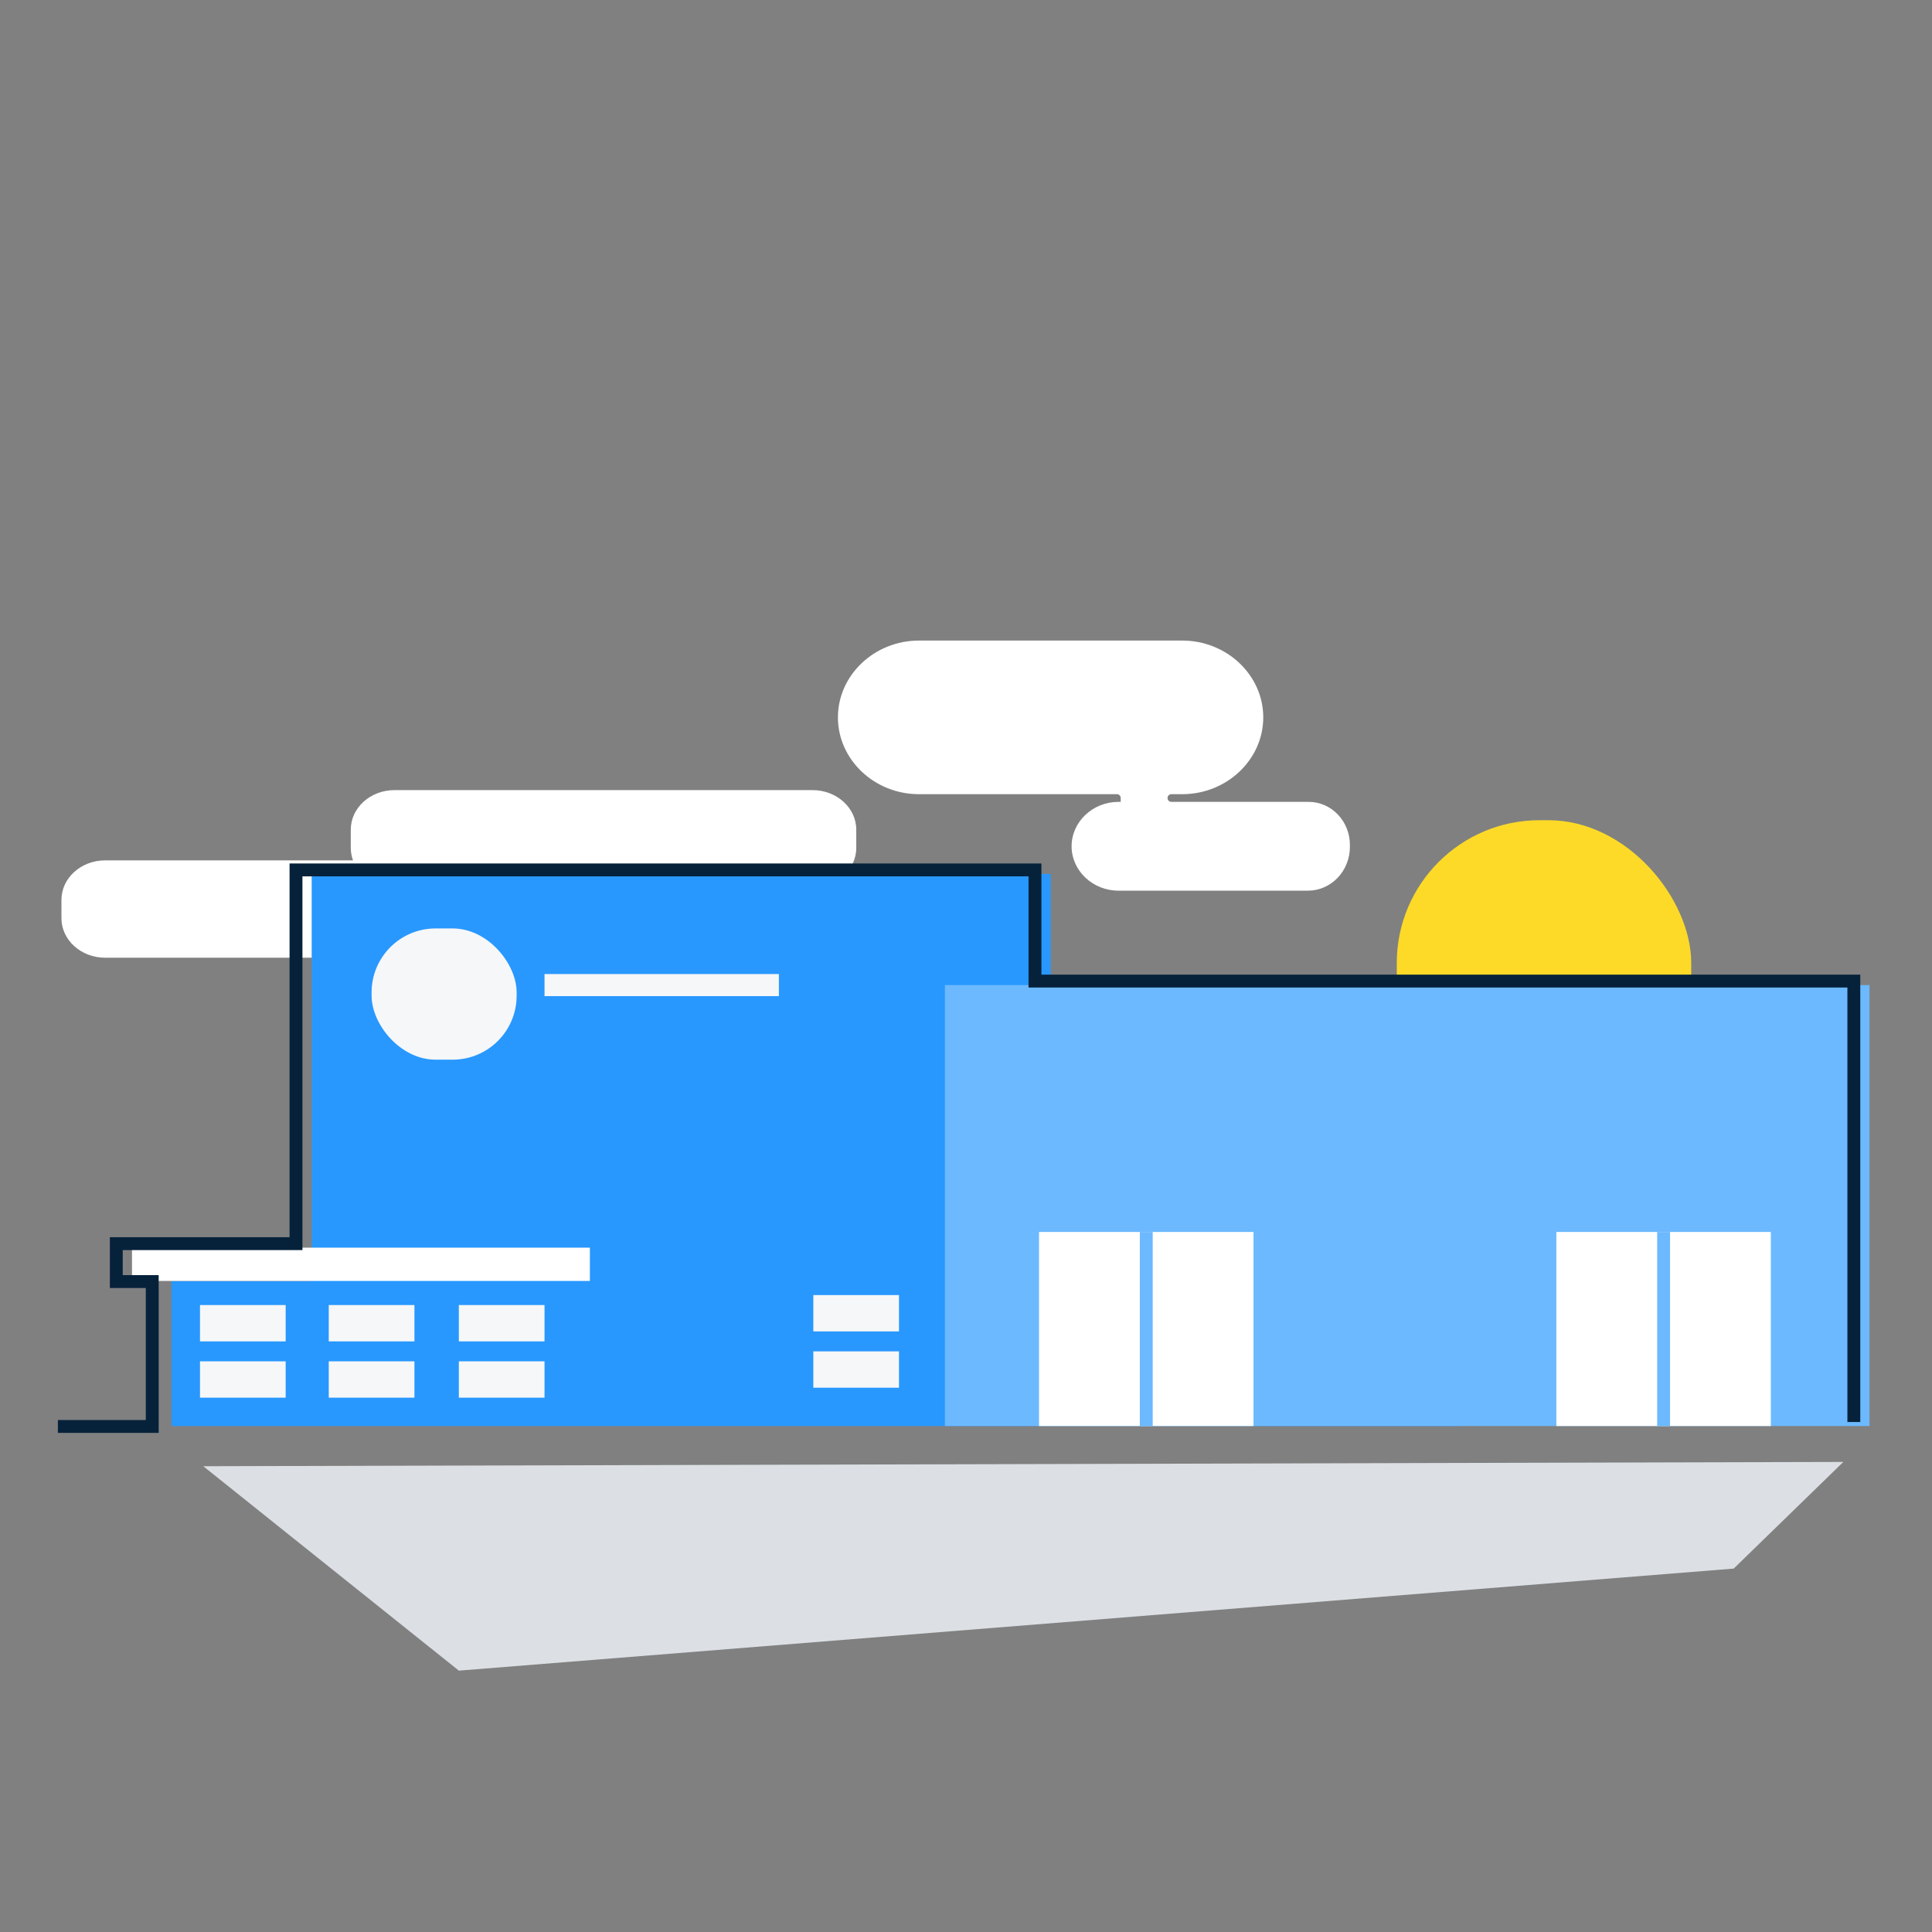 <?xml version="1.0" encoding="UTF-8"?>
<svg xmlns="http://www.w3.org/2000/svg" viewBox="0 0 375 375">
  <rect x="0" y="0" width="375" height="375" fill="#808080" stroke="none"/>
  <path d="m0 0h375v375h-375z" fill="none"></path>
  <path d="m178.367 124.333h51.107c8.649 0 15.725 6.709 15.725 14.908 0 8.2-7.076 14.909-15.725 14.909h-2.139c-.395 0-.715.334-.715.746 0 .412.32.746.715.746h26.672c4.423 0 8.008 3.741 8.008 8.356v.379c0 4.694-3.647 8.5-8.146 8.5h-36.783c-4.999 0-9.089-3.878-9.089-8.617 0-4.74 4.09-8.617 9.089-8.617h.445v-.746c0-.412-.32-.746-.715-.746h-38.45c-8.649 0-15.725-6.709-15.725-14.909 0-8.2 7.076-14.909 15.725-14.909z" fill="#fff"></path>
  <path d="m157.716 153.361h-81.147c-4.686 0-8.484 3.437-8.484 7.676v3.543c0 .846.157 1.657.436 2.418h-48.112c-4.686 0-8.484 3.437-8.484 7.676v3.543c0 4.239 3.798 7.676 8.484 7.676h81.147c4.686 0 8.484-3.437 8.484-7.676v-3.543c0-.846-.157-1.657-.437-2.418h48.112c4.686 0 8.484-3.437 8.484-7.676v-3.543c0-4.239-3.799-7.676-8.484-7.676z" fill="#fff"></path>
  <rect fill="#fcda27" height="62.45" rx="27.711" width="57.151" x="271.115" y="159.2"></rect>
  <path d="m203.933 212.524v-42.897h-143.434v79.04h-27.227v28.124h27.227 20.14 85.998 37.296 79.298v-64.267z" fill="#2898ff"></path>
  <path d="m183.402 191.205h179.473v85.587h-179.473z" fill="#6cb9ff"></path>
  <path d="m25.619 242.17h88.878v6.462h-88.878z" fill="#fff"></path>
  <path d="m201.675 239.126h41.631v37.666h-41.631z" fill="#fff"></path>
  <path d="m302.09 239.126h41.631v37.666h-41.631z" fill="#fff"></path>
  <path d="m222.491 239.126v37.666" fill="none" stroke="#6cb9ff" stroke-miterlimit="10" stroke-width="2.5"></path>
  <path d="m322.905 239.126v37.666" fill="none" stroke="#6cb9ff" stroke-miterlimit="10" stroke-width="2.5"></path>
  <g fill="#f6f7f8">
    <path d="m38.82 253.308h16.628v7.054h-16.628z"></path>
    <path d="m63.813 253.308h16.628v7.054h-16.628z"></path>
    <path d="m89.063 253.308h16.628v7.054h-16.628z"></path>
    <path d="m38.82 264.234h16.628v7.054h-16.628z"></path>
    <path d="m63.813 264.234h16.628v7.054h-16.628z"></path>
    <path d="m89.063 264.234h16.628v7.054h-16.628z"></path>
    <path d="m157.865 251.372h16.628v7.054h-16.628z"></path>
    <path d="m157.865 262.298h16.628v7.054h-16.628z"></path>
    <rect height="25.471" rx="12.421" width="28.152" x="72.126" y="180.21"></rect>
    <path d="m105.691 189.061h45.49v4.287h-45.49z"></path>
  </g>
  <path d="m359.829 276.013v-85.586h-158.942v-21.578h-143.434v72.543h-34.88v7.359h6.976v28.124h-18.313" fill="none" stroke="#06223b" stroke-miterlimit="10" stroke-width="2.5"></path>
  <path d="m39.454 284.593 318.336-.833-21.279 20.702-247.448 19.808z" fill="#dce0e4"></path>
</svg>
